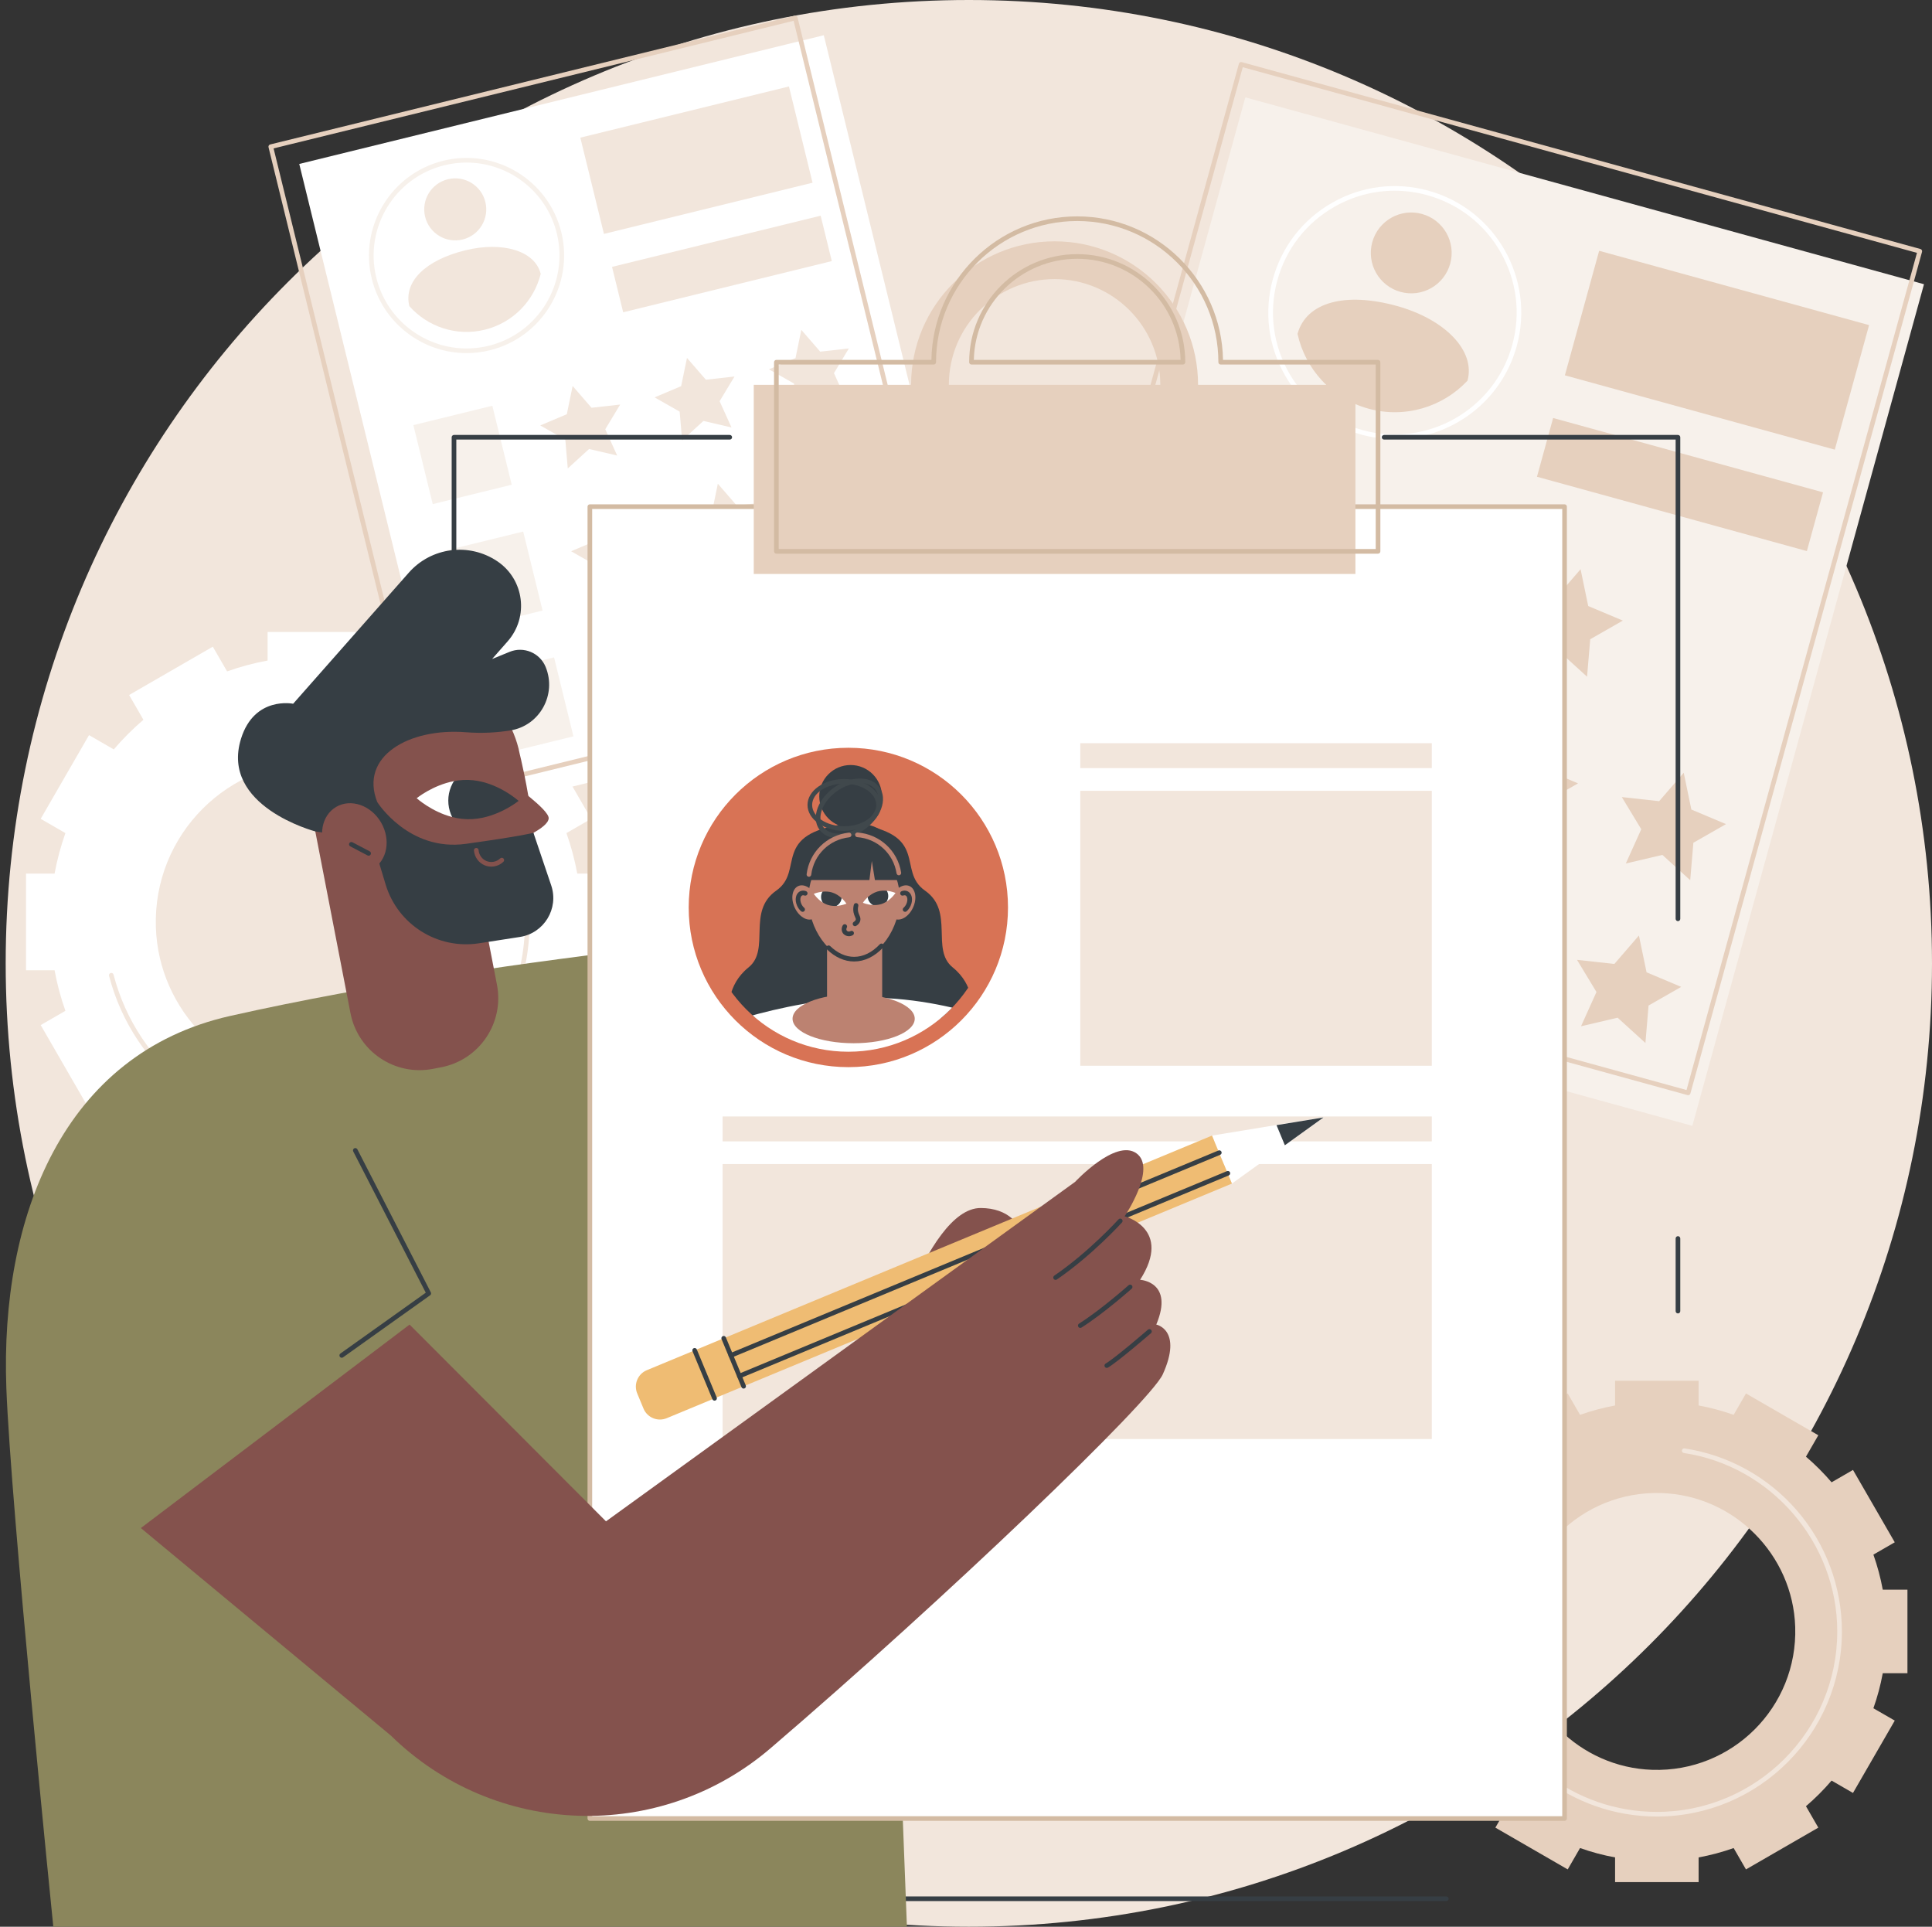 <?xml version="1.0" encoding="UTF-8"?><svg xmlns="http://www.w3.org/2000/svg" xmlns:xlink="http://www.w3.org/1999/xlink" height="1830.0" preserveAspectRatio="xMidYMid meet" version="1.0" viewBox="329.6 335.0 1835.4 1830.0" width="1835.4" zoomAndPan="magnify"><rect x="329.6" y="335.0" width="1835.4" height="1830.0" fill="#333333" stroke="none"/><defs><clipPath id="a"><path d="M 755 1075 L 823 1075 L 823 1114 L 755 1114 Z M 755 1075"/></clipPath><clipPath id="b"><path d="M 725.441 1093.148 C 725.441 1093.148 747.605 1075.051 774.34 1075.75 C 801.074 1076.449 822.262 1095.68 822.262 1095.68 C 822.262 1095.68 800.102 1113.77 773.363 1113.078 C 746.629 1112.379 725.441 1093.148 725.441 1093.148 Z M 725.441 1093.148"/></clipPath><clipPath id="c"><path d="M 1022 1116 L 1254 1116 L 1254 1326 L 1022 1326 Z M 1022 1116"/></clipPath><clipPath id="d"><path d="M 1272.559 1196.91 C 1272.559 1272.578 1211.211 1333.93 1135.531 1333.93 C 1059.859 1333.93 998.512 1272.578 998.512 1196.91 C 998.512 1121.23 1059.859 1059.879 1135.531 1059.879 C 1211.211 1059.879 1272.559 1121.23 1272.559 1196.91 Z M 1272.559 1196.91"/></clipPath><clipPath id="e"><path d="M 998 1282 L 1273 1282 L 1273 1334 L 998 1334 Z M 998 1282"/></clipPath><clipPath id="f"><path d="M 1272.559 1196.91 C 1272.559 1272.578 1211.211 1333.93 1135.531 1333.93 C 1059.859 1333.93 998.512 1272.578 998.512 1196.91 C 998.512 1121.23 1059.859 1059.879 1135.531 1059.879 C 1211.211 1059.879 1272.559 1121.23 1272.559 1196.91 Z M 1272.559 1196.91"/></clipPath><clipPath id="g"><path d="M 1088 1116 L 1194 1116 L 1194 1222 L 1088 1222 Z M 1088 1116"/></clipPath><clipPath id="h"><path d="M 1272.559 1196.91 C 1272.559 1272.578 1211.211 1333.93 1135.531 1333.93 C 1059.859 1333.93 998.512 1272.578 998.512 1196.91 C 998.512 1121.23 1059.859 1059.879 1135.531 1059.879 C 1211.211 1059.879 1272.559 1121.23 1272.559 1196.91 Z M 1272.559 1196.91"/></clipPath><clipPath id="i"><path d="M 1115 1212 L 1168 1212 L 1168 1303 L 1115 1303 Z M 1115 1212"/></clipPath><clipPath id="j"><path d="M 1272.559 1196.91 C 1272.559 1272.578 1211.211 1333.93 1135.531 1333.93 C 1059.859 1333.93 998.512 1272.578 998.512 1196.91 C 998.512 1121.23 1059.859 1059.879 1135.531 1059.879 C 1211.211 1059.879 1272.559 1121.23 1272.559 1196.91 Z M 1272.559 1196.91"/></clipPath><clipPath id="k"><path d="M 1097 1137 L 1185 1137 L 1185 1246 L 1097 1246 Z M 1097 1137"/></clipPath><clipPath id="l"><path d="M 1272.559 1196.91 C 1272.559 1272.578 1211.211 1333.93 1135.531 1333.93 C 1059.859 1333.93 998.512 1272.578 998.512 1196.91 C 998.512 1121.23 1059.859 1059.879 1135.531 1059.879 C 1211.211 1059.879 1272.559 1121.23 1272.559 1196.91 Z M 1272.559 1196.91"/></clipPath><clipPath id="m"><path d="M 1114 1231 L 1170 1231 L 1170 1249 L 1114 1249 Z M 1114 1231"/></clipPath><clipPath id="n"><path d="M 1272.559 1196.91 C 1272.559 1272.578 1211.211 1333.93 1135.531 1333.93 C 1059.859 1333.93 998.512 1272.578 998.512 1196.91 C 998.512 1121.23 1059.859 1059.879 1135.531 1059.879 C 1211.211 1059.879 1272.559 1121.23 1272.559 1196.91 Z M 1272.559 1196.91"/></clipPath><clipPath id="o"><path d="M 1097 1127 L 1185 1127 L 1185 1171 L 1097 1171 Z M 1097 1127"/></clipPath><clipPath id="p"><path d="M 1272.559 1196.91 C 1272.559 1272.578 1211.211 1333.93 1135.531 1333.93 C 1059.859 1333.93 998.512 1272.578 998.512 1196.91 C 998.512 1121.23 1059.859 1059.879 1135.531 1059.879 C 1211.211 1059.879 1272.559 1121.23 1272.559 1196.91 Z M 1272.559 1196.91"/></clipPath><clipPath id="q"><path d="M 1082 1175 L 1108 1175 L 1108 1209 L 1082 1209 Z M 1082 1175"/></clipPath><clipPath id="r"><path d="M 1272.559 1196.91 C 1272.559 1272.578 1211.211 1333.93 1135.531 1333.93 C 1059.859 1333.93 998.512 1272.578 998.512 1196.91 C 998.512 1121.23 1059.859 1059.879 1135.531 1059.879 C 1211.211 1059.879 1272.559 1121.23 1272.559 1196.91 Z M 1272.559 1196.91"/></clipPath><clipPath id="s"><path d="M 1085 1180 L 1097 1180 L 1097 1202 L 1085 1202 Z M 1085 1180"/></clipPath><clipPath id="t"><path d="M 1272.559 1196.91 C 1272.559 1272.578 1211.211 1333.93 1135.531 1333.93 C 1059.859 1333.93 998.512 1272.578 998.512 1196.91 C 998.512 1121.23 1059.859 1059.879 1135.531 1059.879 C 1211.211 1059.879 1272.559 1121.23 1272.559 1196.91 Z M 1272.559 1196.91"/></clipPath><clipPath id="u"><path d="M 1173 1175 L 1200 1175 L 1200 1209 L 1173 1209 Z M 1173 1175"/></clipPath><clipPath id="v"><path d="M 1272.559 1196.91 C 1272.559 1272.578 1211.211 1333.93 1135.531 1333.93 C 1059.859 1333.93 998.512 1272.578 998.512 1196.91 C 998.512 1121.23 1059.859 1059.879 1135.531 1059.879 C 1211.211 1059.879 1272.559 1121.23 1272.559 1196.91 Z M 1272.559 1196.91"/></clipPath><clipPath id="w"><path d="M 1184 1180 L 1197 1180 L 1197 1202 L 1184 1202 Z M 1184 1180"/></clipPath><clipPath id="x"><path d="M 1272.559 1196.91 C 1272.559 1272.578 1211.211 1333.93 1135.531 1333.93 C 1059.859 1333.93 998.512 1272.578 998.512 1196.91 C 998.512 1121.23 1059.859 1059.879 1135.531 1059.879 C 1211.211 1059.879 1272.559 1121.23 1272.559 1196.91 Z M 1272.559 1196.91"/></clipPath><clipPath id="y"><path d="M 1139 1192 L 1148 1192 L 1148 1215 L 1139 1215 Z M 1139 1192"/></clipPath><clipPath id="z"><path d="M 1272.559 1196.91 C 1272.559 1272.578 1211.211 1333.93 1135.531 1333.93 C 1059.859 1333.93 998.512 1272.578 998.512 1196.91 C 998.512 1121.23 1059.859 1059.879 1135.531 1059.879 C 1211.211 1059.879 1272.559 1121.23 1272.559 1196.91 Z M 1272.559 1196.91"/></clipPath><clipPath id="A"><path d="M 1129 1212 L 1141 1212 L 1141 1225 L 1129 1225 Z M 1129 1212"/></clipPath><clipPath id="B"><path d="M 1272.559 1196.91 C 1272.559 1272.578 1211.211 1333.93 1135.531 1333.93 C 1059.859 1333.93 998.512 1272.578 998.512 1196.91 C 998.512 1121.23 1059.859 1059.879 1135.531 1059.879 C 1211.211 1059.879 1272.559 1121.23 1272.559 1196.91 Z M 1272.559 1196.91"/></clipPath><clipPath id="C"><path d="M 1107 1061 L 1168 1061 L 1168 1122 L 1107 1122 Z M 1107 1061"/></clipPath><clipPath id="D"><path d="M 1272.559 1196.91 C 1272.559 1272.578 1211.211 1333.93 1135.531 1333.93 C 1059.859 1333.93 998.512 1272.578 998.512 1196.91 C 998.512 1121.23 1059.859 1059.879 1135.531 1059.879 C 1211.211 1059.879 1272.559 1121.23 1272.559 1196.91 Z M 1272.559 1196.91"/></clipPath><clipPath id="E"><path d="M 1096 1074 L 1167 1074 L 1167 1125 L 1096 1125 Z M 1096 1074"/></clipPath><clipPath id="F"><path d="M 1272.559 1196.91 C 1272.559 1272.578 1211.211 1333.93 1135.531 1333.93 C 1059.859 1333.93 998.512 1272.578 998.512 1196.91 C 998.512 1121.23 1059.859 1059.879 1135.531 1059.879 C 1211.211 1059.879 1272.559 1121.23 1272.559 1196.91 Z M 1272.559 1196.91"/></clipPath><clipPath id="G"><path d="M 1104 1074 L 1169 1074 L 1169 1132 L 1104 1132 Z M 1104 1074"/></clipPath><clipPath id="H"><path d="M 1272.559 1196.91 C 1272.559 1272.578 1211.211 1333.93 1135.531 1333.93 C 1059.859 1333.93 998.512 1272.578 998.512 1196.91 C 998.512 1121.23 1059.859 1059.879 1135.531 1059.879 C 1211.211 1059.879 1272.559 1121.23 1272.559 1196.91 Z M 1272.559 1196.91"/></clipPath><clipPath id="I"><path d="M 1095 1125 L 1139 1125 L 1139 1168 L 1095 1168 Z M 1095 1125"/></clipPath><clipPath id="J"><path d="M 1272.559 1196.91 C 1272.559 1272.578 1211.211 1333.93 1135.531 1333.93 C 1059.859 1333.93 998.512 1272.578 998.512 1196.91 C 998.512 1121.23 1059.859 1059.879 1135.531 1059.879 C 1211.211 1059.879 1272.559 1121.23 1272.559 1196.91 Z M 1272.559 1196.91"/></clipPath><clipPath id="K"><path d="M 1141 1125 L 1186 1125 L 1186 1167 L 1141 1167 Z M 1141 1125"/></clipPath><clipPath id="L"><path d="M 1272.559 1196.91 C 1272.559 1272.578 1211.211 1333.93 1135.531 1333.93 C 1059.859 1333.93 998.512 1272.578 998.512 1196.91 C 998.512 1121.23 1059.859 1059.879 1135.531 1059.879 C 1211.211 1059.879 1272.559 1121.23 1272.559 1196.91 Z M 1272.559 1196.91"/></clipPath><clipPath id="M"><path d="M 1082 1279 L 1199 1279 L 1199 1326 L 1082 1326 Z M 1082 1279"/></clipPath><clipPath id="N"><path d="M 1272.559 1196.91 C 1272.559 1272.578 1211.211 1333.93 1135.531 1333.93 C 1059.859 1333.93 998.512 1272.578 998.512 1196.91 C 998.512 1121.23 1059.859 1059.879 1135.531 1059.879 C 1211.211 1059.879 1272.559 1121.23 1272.559 1196.91 Z M 1272.559 1196.91"/></clipPath><clipPath id="O"><path d="M 1149 1181 L 1181 1181 L 1181 1195 L 1149 1195 Z M 1149 1181"/></clipPath><clipPath id="P"><path d="M 1272.559 1196.91 C 1272.559 1272.578 1211.211 1333.93 1135.531 1333.93 C 1059.859 1333.93 998.512 1272.578 998.512 1196.91 C 998.512 1121.23 1059.859 1059.879 1135.531 1059.879 C 1211.211 1059.879 1272.559 1121.23 1272.559 1196.91 Z M 1272.559 1196.91"/></clipPath><clipPath id="Q"><path d="M 1153 1180 L 1174 1180 L 1174 1195 L 1153 1195 Z M 1153 1180"/></clipPath><clipPath id="R"><path d="M 1272.559 1196.91 C 1272.559 1272.578 1211.211 1333.93 1135.531 1333.93 C 1059.859 1333.93 998.512 1272.578 998.512 1196.91 C 998.512 1121.23 1059.859 1059.879 1135.531 1059.879 C 1211.211 1059.879 1272.559 1121.23 1272.559 1196.91 Z M 1272.559 1196.91"/></clipPath><clipPath id="S"><path d="M 1102 1181 L 1134 1181 L 1134 1196 L 1102 1196 Z M 1102 1181"/></clipPath><clipPath id="T"><path d="M 1272.559 1196.91 C 1272.559 1272.578 1211.211 1333.93 1135.531 1333.93 C 1059.859 1333.93 998.512 1272.578 998.512 1196.91 C 998.512 1121.23 1059.859 1059.879 1135.531 1059.879 C 1211.211 1059.879 1272.559 1121.23 1272.559 1196.91 Z M 1272.559 1196.91"/></clipPath><clipPath id="U"><path d="M 1109 1181 L 1130 1181 L 1130 1196 L 1109 1196 Z M 1109 1181"/></clipPath><clipPath id="V"><path d="M 1272.559 1196.91 C 1272.559 1272.578 1211.211 1333.93 1135.531 1333.93 C 1059.859 1333.93 998.512 1272.578 998.512 1196.91 C 998.512 1121.23 1059.859 1059.879 1135.531 1059.879 C 1211.211 1059.879 1272.559 1121.23 1272.559 1196.91 Z M 1272.559 1196.91"/></clipPath></defs><g><g><path d="M 2165 1250 C 2165 1755.34 1755.336 2165 1250 2165 C 744.66 2165 335 1755.34 335 1250 C 335 744.664 744.66 335 1250 335 C 1755.336 335 2165 744.664 2165 1250" fill="#f2e6dc"/></g><g><path d="M 634.707 1058.621 C 714.359 1061.16 779.238 1126.039 781.777 1205.691 C 784.586 1293.648 712.703 1365.531 624.746 1362.719 C 545.094 1360.18 480.219 1295.301 477.676 1215.648 C 474.867 1127.691 546.75 1055.809 634.707 1058.621 Z M 354.316 1256.57 L 381.441 1256.57 C 383.871 1269.789 387.336 1282.648 391.738 1295.07 L 368.266 1308.621 L 414.164 1388.129 L 437.695 1374.539 C 446.328 1384.648 455.746 1394.07 465.855 1402.699 L 452.27 1426.23 L 531.773 1472.129 L 545.328 1448.66 C 557.742 1453.059 570.602 1456.52 583.824 1458.949 L 583.824 1486.078 L 675.629 1486.078 L 675.629 1458.949 C 688.852 1456.52 701.711 1453.059 714.125 1448.66 L 727.68 1472.129 L 807.184 1426.23 L 793.602 1402.699 C 803.707 1394.07 813.125 1384.648 821.758 1374.539 L 845.289 1388.129 L 891.188 1308.621 L 867.715 1295.07 C 872.117 1282.648 875.582 1269.789 878.012 1256.57 L 905.137 1256.57 L 905.137 1164.77 L 878.012 1164.77 C 875.582 1151.551 872.117 1138.691 867.715 1126.27 L 891.188 1112.719 L 845.289 1033.211 L 821.758 1046.801 C 813.125 1036.691 803.707 1027.27 793.602 1018.641 L 807.184 995.109 L 727.68 949.211 L 714.125 972.68 C 701.711 968.281 688.852 964.809 675.629 962.391 L 675.629 935.262 L 583.824 935.262 L 583.824 962.391 C 570.602 964.809 557.742 968.281 545.328 972.68 L 531.773 949.211 L 452.27 995.109 L 465.855 1018.641 C 455.746 1027.27 446.328 1036.691 437.695 1046.801 L 414.164 1033.211 L 368.266 1112.719 L 391.738 1126.27 C 387.336 1138.691 383.871 1151.551 381.441 1164.77 L 354.316 1164.77 L 354.316 1256.57" fill="#fff"/></g><g><path d="M 629.727 1413.699 C 537.23 1413.699 456.414 1351.25 433.203 1261.828 C 432.898 1260.648 433.605 1259.449 434.781 1259.141 C 435.965 1258.828 437.164 1259.539 437.473 1260.719 C 460.18 1348.191 539.234 1409.289 629.727 1409.289 C 739.242 1409.289 828.34 1320.191 828.34 1210.672 C 828.34 1113.16 755.742 1028.73 659.473 1014.27 C 658.27 1014.09 657.438 1012.961 657.621 1011.762 C 657.801 1010.551 658.93 1009.738 660.129 1009.91 C 707.703 1017.051 751.367 1041.102 783.078 1077.621 C 815.109 1114.5 832.75 1161.762 832.75 1210.672 C 832.75 1322.621 741.676 1413.699 629.727 1413.699" fill="#f2e6dc"/></g><g><path d="M 1937.32 1404.336 L 1292.594 1226.848 L 1512.66 427.465 L 2157.387 604.953 L 1937.32 1404.336" fill="#f7f1eb"/></g><g><path d="M 1291.332 1193.98 L 1931.789 1370.297 L 2150.707 575.168 L 1510.227 398.836 Z M 1933.336 1375.211 C 1933.152 1375.211 1932.953 1375.188 1932.754 1375.129 L 1288.031 1197.637 C 1287.473 1197.488 1286.992 1197.117 1286.699 1196.609 C 1286.41 1196.098 1286.34 1195.5 1286.492 1194.93 L 1506.562 395.543 C 1506.895 394.367 1508.098 393.68 1509.273 394.008 L 2153.984 571.504 C 2154.566 571.648 2155.043 572.02 2155.32 572.535 C 2155.613 573.035 2155.691 573.645 2155.531 574.199 L 1935.469 1373.602 C 1935.188 1374.57 1934.316 1375.211 1933.336 1375.211" fill="#e6d0be"/></g><g><path d="M 1768.363 663.223 L 1768.387 663.223 Z M 1654.477 516.137 C 1634.699 516.137 1615.152 521.262 1597.488 531.297 C 1570.609 546.574 1551.285 571.402 1543.082 601.203 C 1526.152 662.723 1562.422 726.566 1623.953 743.496 C 1685.473 760.438 1749.305 724.156 1766.234 662.637 C 1774.449 632.836 1770.551 601.617 1755.281 574.738 C 1740.004 547.871 1715.176 528.547 1685.375 520.344 C 1675.168 517.531 1664.793 516.137 1654.477 516.137 Z M 1654.621 752.074 C 1644.098 752.074 1633.402 750.672 1622.781 747.75 C 1591.844 739.23 1566.062 719.172 1550.207 691.277 C 1534.355 663.371 1530.32 630.965 1538.828 600.027 C 1547.348 569.09 1567.406 543.324 1595.312 527.469 C 1623.207 511.617 1655.613 507.57 1686.551 516.09 C 1750.418 533.668 1788.078 599.941 1770.488 663.809 C 1755.832 717.043 1707.344 752.074 1654.621 752.074" fill="#fff"/></g><g><path d="M 1656.422 625.551 C 1607.465 612.07 1570.516 622.062 1562.246 652.109 C 1569.543 685.316 1594.504 713.473 1629.562 723.121 C 1664.609 732.77 1700.469 721.359 1723.715 696.562 C 1731.559 668.094 1702.219 638.152 1656.422 625.551" fill="#e6d0be"/></g><g><path d="M 1707.293 585.418 C 1701.668 605.863 1680.52 617.875 1660.086 612.238 C 1639.637 606.613 1627.629 585.477 1633.254 565.031 C 1638.891 544.582 1660.023 532.574 1680.461 538.199 C 1700.918 543.836 1712.93 564.969 1707.293 585.418" fill="#e6d0be"/></g><g><path d="M 2072.652 762.078 L 1816.23 691.48 L 1848.801 573.199 L 2105.227 643.785 L 2072.652 762.078" fill="#e6d0be"/></g><g><path d="M 2046.129 858.418 L 1789.719 787.82 L 1805.07 732.023 L 2061.492 802.621 L 2046.129 858.418" fill="#e6d0be"/></g><g><path d="M 1565.148 906.941 L 1468.066 880.207 L 1494.797 783.137 L 1591.867 809.859 L 1565.148 906.941" fill="#fff"/></g><g><path d="M 1522.59 1061.531 L 1425.512 1034.809 L 1452.238 937.73 L 1549.309 964.461 L 1522.59 1061.531" fill="#fff"/></g><g><path d="M 1480.02 1216.141 L 1382.949 1189.41 L 1409.672 1092.34 L 1506.75 1119.059 L 1480.02 1216.141" fill="#fff"/></g><g><path d="M 1650.281 890.598 L 1631.785 860.062 L 1667.281 863.969 L 1690.609 836.945 L 1697.871 871.902 L 1730.766 885.746 L 1699.762 903.449 L 1696.766 939.02 L 1670.359 915 L 1635.594 923.145 L 1650.281 890.598" fill="#e6d0be"/></g><g><path d="M 1790.816 929.309 L 1772.32 898.758 L 1807.82 902.664 L 1831.148 875.648 L 1838.402 910.609 L 1871.305 924.441 L 1840.309 942.145 L 1837.301 977.723 L 1810.895 953.703 L 1776.133 961.844 L 1790.816 929.309" fill="#e6d0be"/></g><g><path d="M 1607.711 1045.199 L 1589.223 1014.668 L 1624.719 1018.562 L 1648.043 991.551 L 1655.293 1026.504 L 1688.207 1040.344 L 1657.207 1058.043 L 1654.203 1093.621 L 1627.793 1069.602 L 1593.035 1077.754 L 1607.711 1045.199" fill="#e6d0be"/></g><g><path d="M 1748.258 1083.898 L 1729.77 1053.359 L 1765.258 1057.277 L 1788.582 1030.25 L 1795.84 1065.207 L 1828.746 1079.055 L 1797.746 1096.758 L 1794.75 1132.324 L 1768.34 1108.301 L 1733.574 1116.457 L 1748.258 1083.898" fill="#e6d0be"/></g><g><path d="M 1888.801 1122.602 L 1870.316 1092.059 L 1905.801 1095.961 L 1929.141 1068.934 L 1936.391 1103.898 L 1969.301 1117.746 L 1938.301 1135.445 L 1935.305 1171.012 L 1908.879 1146.992 L 1874.133 1155.137 L 1888.801 1122.602" fill="#e6d0be"/></g><g><path d="M 1565.152 1199.816 L 1546.668 1169.266 L 1582.145 1173.172 L 1605.484 1146.156 L 1612.734 1181.109 L 1645.648 1194.949 L 1614.633 1212.66 L 1611.645 1248.227 L 1585.223 1224.219 L 1550.465 1232.355 L 1565.152 1199.816" fill="#e6d0be"/></g><g><path d="M 1705.688 1238.516 L 1687.211 1207.973 L 1722.684 1211.875 L 1746.023 1184.852 L 1753.277 1219.809 L 1786.188 1233.648 L 1755.176 1251.355 L 1752.184 1286.926 L 1725.762 1262.918 L 1691.004 1271.051 L 1705.688 1238.516" fill="#e6d0be"/></g><g><path d="M 1846.242 1277.203 L 1827.758 1246.66 L 1863.242 1250.562 L 1886.574 1223.539 L 1893.832 1258.504 L 1926.742 1272.336 L 1895.738 1290.043 L 1892.746 1325.617 L 1866.328 1301.602 L 1831.562 1309.746 L 1846.242 1277.203" fill="#e6d0be"/></g><g><path d="M 1263.773 986.309 L 765.477 1108.551 L 613.898 490.723 L 1112.203 368.465 L 1263.773 986.309" fill="#fff"/></g><g><path d="M 589.508 475.949 L 740.035 1089.496 L 1234.051 968.309 L 1083.52 354.75 Z M 738.414 1094.379 C 737.426 1094.379 736.523 1093.691 736.273 1092.688 L 584.699 474.855 C 584.41 473.668 585.133 472.48 586.316 472.191 L 1084.617 349.934 C 1085.18 349.801 1085.777 349.895 1086.277 350.199 C 1086.777 350.5 1087.141 350.988 1087.277 351.555 L 1238.859 969.387 C 1239 969.957 1238.91 970.562 1238.598 971.062 C 1238.297 971.566 1237.809 971.922 1237.238 972.066 L 738.941 1094.312 C 738.766 1094.352 738.59 1094.379 738.414 1094.379" fill="#e6d0be"/></g><g><path d="M 772.82 489.391 C 765.879 489.391 758.828 490.223 751.789 491.949 C 704.512 503.547 675.488 551.441 687.086 598.727 C 698.684 645.996 746.586 675.023 793.859 663.422 C 841.137 651.82 870.164 603.93 858.562 556.645 C 848.691 516.414 812.52 489.391 772.82 489.391 Z M 772.828 670.391 C 731.141 670.391 693.168 642.023 682.801 599.77 C 670.625 550.137 701.102 499.836 750.738 487.664 C 800.375 475.492 850.668 505.957 862.848 555.602 C 875.023 605.234 844.547 655.523 794.91 667.707 C 787.523 669.52 780.117 670.391 772.828 670.391" fill="#f7f1eb"/></g><g><path d="M 771.621 572.746 C 733.781 582.035 712.777 602.547 718.473 625.766 C 735.773 645.281 763.031 654.805 790.121 648.164 C 817.215 641.516 836.969 620.457 843.27 595.148 C 837.875 573.152 807.016 564.066 771.621 572.746" fill="#f2e6dc"/></g><g><path d="M 790.691 526.844 C 794.566 542.648 784.898 558.602 769.098 562.473 C 753.297 566.348 737.344 556.688 733.469 540.883 C 729.59 525.078 739.258 509.125 755.059 505.25 C 770.859 501.375 786.812 511.039 790.691 526.844" fill="#f2e6dc"/></g><g><path d="M 1101.527 508.539 L 903.344 557.16 L 880.914 465.742 L 1079.098 417.121 L 1101.527 508.539" fill="#f2e6dc"/></g><g><path d="M 1119.805 582.984 L 921.613 631.613 L 911.035 588.477 L 1109.223 539.859 L 1119.805 582.984" fill="#f2e6dc"/></g><g><path d="M 815.73 795.395 L 740.699 813.801 L 722.293 738.773 L 797.32 720.367 L 815.73 795.395" fill="#f7f1eb"/></g><g><path d="M 845.043 914.895 L 770.016 933.297 L 751.605 858.266 L 826.637 839.859 L 845.043 914.895" fill="#f7f1eb"/></g><g><path d="M 874.355 1034.379 L 799.328 1052.789 L 780.922 977.762 L 855.949 959.359 L 874.355 1034.379" fill="#f7f1eb"/></g><g><path d="M 866.648 752.617 L 842.84 739.078 L 868.074 728.422 L 873.598 701.59 L 891.531 722.297 L 918.754 719.254 L 904.605 742.711 L 915.906 767.668 L 889.227 761.453 L 868.984 779.914 L 866.648 752.617" fill="#f2e6dc"/></g><g><path d="M 975.277 725.973 L 951.469 712.426 L 976.703 701.766 L 982.227 674.938 L 1000.164 695.641 L 1027.383 692.605 L 1013.234 716.062 L 1024.531 741.02 L 997.855 734.809 L 977.613 753.258 L 975.277 725.973" fill="#f2e6dc"/></g><g><path d="M 1083.902 699.316 L 1060.094 685.777 L 1085.332 675.121 L 1090.852 648.289 L 1108.793 668.996 L 1136.012 665.953 L 1121.863 689.41 L 1133.164 714.371 L 1106.484 708.156 L 1086.242 726.617 L 1083.902 699.316" fill="#f2e6dc"/></g><g><path d="M 895.961 872.121 L 872.152 858.574 L 897.387 847.914 L 902.91 821.082 L 920.848 841.785 L 948.07 838.75 L 933.918 862.211 L 945.219 887.16 L 918.539 880.949 L 898.301 899.406 L 895.961 872.121" fill="#f2e6dc"/></g><g><path d="M 1004.59 845.465 L 980.781 831.926 L 1006.012 821.262 L 1011.543 794.434 L 1029.473 815.141 L 1056.699 812.105 L 1042.551 835.555 L 1053.852 860.512 L 1027.172 854.297 L 1006.934 872.754 L 1004.59 845.465" fill="#f2e6dc"/></g><g><path d="M 925.273 991.609 L 901.469 978.059 L 926.699 967.41 L 932.227 940.578 L 950.16 961.281 L 977.383 958.25 L 963.234 981.699 L 974.531 1006.66 L 947.855 1000.449 L 927.613 1018.898 L 925.273 991.609" fill="#f2e6dc"/></g><g><path d="M 1033.898 964.961 L 1010.102 951.422 L 1035.328 940.762 L 1040.852 913.93 L 1058.789 934.629 L 1086.012 931.602 L 1071.859 955.051 L 1083.16 980.012 L 1056.48 973.789 L 1036.238 992.25 L 1033.898 964.961" fill="#f2e6dc"/></g><g><path d="M 1142.531 938.309 L 1118.73 924.762 L 1143.961 914.109 L 1149.48 887.281 L 1167.422 907.98 L 1194.641 904.949 L 1180.488 928.398 L 1191.789 953.352 L 1165.109 947.141 L 1144.871 965.602 L 1142.531 938.309" fill="#f2e6dc"/></g><g><path d="M 1923.652 1582.5 C 1922.445 1582.5 1921.453 1581.52 1921.453 1580.301 L 1921.453 1511.309 C 1921.453 1510.098 1922.445 1509.109 1923.652 1509.109 C 1924.867 1509.109 1925.859 1510.098 1925.859 1511.309 L 1925.859 1580.301 C 1925.859 1581.52 1924.867 1582.5 1923.652 1582.5" fill="#363e44"/></g><g><path d="M 1703.633 2140.641 L 760.898 2140.641 C 759.68 2140.641 758.691 2139.648 758.691 2138.43 L 758.691 750.312 C 758.691 749.098 759.68 748.109 760.898 748.109 L 1022.859 748.109 C 1024.078 748.109 1025.07 749.098 1025.07 750.312 C 1025.07 751.527 1024.078 752.516 1022.859 752.516 L 763.102 752.516 L 763.102 2136.23 L 1703.633 2136.23 C 1704.859 2136.23 1705.836 2137.211 1705.836 2138.43 C 1705.836 2139.648 1704.859 2140.641 1703.633 2140.641" fill="#363e44"/></g><g><path d="M 1923.652 1209.91 C 1922.445 1209.91 1921.453 1208.918 1921.453 1207.711 L 1921.453 752.512 L 1644.508 752.512 C 1643.293 752.512 1642.301 751.531 1642.301 750.312 C 1642.301 749.098 1643.293 748.105 1644.508 748.105 L 1923.652 748.105 C 1924.867 748.105 1925.859 749.098 1925.859 750.312 L 1925.859 1207.711 C 1925.859 1208.918 1924.867 1209.91 1923.652 1209.91" fill="#363e44"/></g><g><path d="M 1907.902 1753.102 C 1976.766 1755.301 2032.844 1811.383 2035.051 1880.242 C 2037.469 1956.27 1975.332 2018.41 1899.297 2015.98 C 1830.434 2013.781 1774.355 1957.703 1772.164 1888.852 C 1769.73 1812.812 1831.879 1750.672 1907.902 1753.102 Z M 1665.527 1924.223 L 1688.98 1924.223 C 1691.082 1935.652 1694.062 1946.773 1697.875 1957.504 L 1677.586 1969.223 L 1717.266 2037.941 L 1737.605 2026.203 C 1745.07 2034.941 1753.203 2043.082 1761.941 2050.543 L 1750.207 2070.883 L 1818.926 2110.562 L 1830.645 2090.273 C 1841.379 2094.082 1852.496 2097.07 1863.926 2099.172 L 1863.926 2122.621 L 1943.285 2122.621 L 1943.285 2099.172 C 1954.719 2097.07 1965.82 2094.082 1976.566 2090.273 L 1988.273 2110.562 L 2057.004 2070.883 L 2045.258 2050.543 C 2053.996 2043.082 2062.129 2034.941 2069.605 2026.203 L 2089.945 2037.941 L 2129.625 1969.223 L 2109.324 1957.504 C 2113.137 1946.773 2116.117 1935.652 2118.219 1924.223 L 2141.672 1924.223 L 2141.672 1844.863 L 2118.219 1844.863 C 2116.117 1833.434 2113.137 1822.32 2109.324 1811.582 L 2129.625 1799.871 L 2089.945 1731.141 L 2069.605 1742.883 C 2062.129 1734.152 2053.996 1726 2045.258 1718.543 L 2057.004 1698.203 L 1988.273 1658.523 L 1976.566 1678.812 C 1965.82 1675.012 1954.719 1672.012 1943.285 1669.914 L 1943.285 1646.465 L 1863.926 1646.465 L 1863.926 1669.914 C 1852.496 1672.012 1841.379 1675.012 1830.645 1678.812 L 1818.926 1658.523 L 1750.207 1698.203 L 1761.941 1718.543 C 1753.203 1726 1745.07 1734.152 1737.605 1742.883 L 1717.266 1731.141 L 1677.586 1799.871 L 1697.875 1811.582 C 1694.062 1822.32 1691.082 1833.434 1688.98 1844.863 L 1665.527 1844.863 L 1665.527 1924.223" fill="#e6d0be"/></g><g><path d="M 1903.602 2060.34 C 1823.512 2060.34 1753.527 2006.27 1733.422 1928.84 C 1733.129 1927.66 1733.832 1926.461 1735.004 1926.152 C 1736.191 1925.84 1737.391 1926.551 1737.695 1927.73 C 1757.305 2003.219 1825.516 2055.941 1903.602 2055.941 C 1998.105 2055.941 2074.992 1979.051 2074.992 1884.539 C 2074.992 1800.402 2012.344 1727.531 1929.281 1715.062 C 1928.07 1714.883 1927.242 1713.75 1927.418 1712.551 C 1927.609 1711.352 1928.734 1710.539 1929.934 1710.703 C 1971.125 1716.883 2008.938 1737.699 2036.402 1769.332 C 2064.125 1801.27 2079.406 1842.191 2079.406 1884.539 C 2079.406 1981.48 2000.543 2060.34 1903.602 2060.34" fill="#f2e6dc"/></g><g><path d="M 1154.77 1214.898 C 1154.77 1214.898 821.371 1238.48 548.23 1299.949 C 389.602 1335.66 329.641 1490.711 335.629 1653.199 C 339.73 1764.57 380.234 2165 380.234 2165 L 1191.172 2165 L 1154.77 1214.898" fill="#8b865c"/></g><g><path d="M 826.047 1204.141 C 798.312 1233.211 695.465 1188.801 695.465 1188.801 L 622.438 1090.148 C 611.691 1034.66 647.965 980.969 703.449 970.23 C 758.938 959.48 812.625 995.75 823.371 1051.238 C 823.371 1051.238 854.293 1174.539 826.047 1204.141" fill="#84524d"/></g><g><path d="M 740.902 1350.211 L 748.793 1348.68 C 785.043 1341.66 808.742 1306.578 801.723 1270.328 L 753.797 1022.852 L 614.629 1049.809 L 662.551 1297.281 C 669.57 1333.531 704.648 1357.23 740.902 1350.211" fill="#84524d"/></g><g><path d="M 816.941 1079.891 C 816.941 1079.891 850.84 1103.961 850.848 1112.039 C 850.859 1121.691 820.57 1133.449 820.57 1133.449 C 820.57 1133.449 817.703 1079.82 816.941 1079.891" fill="#84524d"/></g><g><path d="M 725.441 1093.148 C 725.441 1093.148 740.512 1080.852 760.785 1076.922 C 765.102 1076.09 763.645 1112.18 759.172 1111.02 C 739.504 1105.91 725.441 1093.148 725.441 1093.148" fill="#fff"/></g><g clip-path="url(#a)"><g clip-path="url(#b)"><path d="M 761.473 1075.871 C 772.285 1059.859 794.027 1055.648 810.035 1066.461 C 826.039 1077.281 830.25 1099.02 819.438 1115.02 C 808.625 1131.031 786.883 1135.238 770.879 1124.43 C 754.871 1113.621 750.66 1091.871 761.473 1075.871" fill="#363e44"/></g></g><g><path d="M 688.016 1096.852 C 688.016 1096.852 717.766 1144.07 772.223 1136.48 C 826.68 1128.879 836.367 1126.004 836.367 1126.004 L 853.246 1175.934 C 860.691 1197.941 846.48 1221.355 823.512 1224.918 L 784.625 1230.938 C 745.289 1237.023 707.473 1213.215 695.957 1175.117 L 683.262 1133.098 L 629.121 1124.676 C 629.121 1124.676 538.504 1100.898 558.594 1036.551 C 571.312 995.82 608.105 1003.414 608.105 1003.414 L 717.984 878.898 C 739.355 854.676 775.383 850.082 802.148 868.16 C 827.625 885.367 832.199 921.039 811.891 944.117 L 797.098 960.93 L 813.707 954.129 C 827.129 948.633 842.465 955.059 847.961 968.469 C 858.695 994.688 842.367 1024.316 814.391 1028.777 C 801.902 1030.762 787.676 1031.715 772.305 1030.488 C 718.488 1026.199 670.715 1053.102 688.016 1096.852" fill="#363e44"/></g><g><path d="M 691.566 1116.129 C 701.113 1132.441 697.52 1152.309 683.531 1160.488 C 669.547 1168.68 650.465 1162.09 640.918 1145.77 C 631.367 1129.449 634.965 1109.59 648.949 1101.398 C 662.938 1093.219 682.016 1099.809 691.566 1116.129" fill="#84524d"/></g><g><path d="M 796.328 1158.121 C 794.246 1158.121 792.152 1157.73 790.16 1156.922 C 784.367 1154.578 780.324 1149.02 779.863 1142.75 C 779.777 1141.531 780.688 1140.469 781.902 1140.391 C 783.113 1140.262 784.172 1141.211 784.262 1142.422 C 784.602 1147.031 787.566 1151.121 791.816 1152.84 C 796.23 1154.621 801.32 1153.629 804.785 1150.32 C 805.664 1149.48 807.059 1149.512 807.902 1150.391 C 808.742 1151.27 808.715 1152.672 807.832 1153.512 C 804.676 1156.52 800.527 1158.121 796.328 1158.121" fill="#84524d"/></g><g><path d="M 679.785 1147.75 C 679.438 1147.75 679.09 1147.66 678.762 1147.488 L 662.379 1138.891 C 661.301 1138.328 660.883 1136.988 661.449 1135.91 C 662.016 1134.84 663.352 1134.43 664.426 1134.988 L 680.812 1143.59 C 681.891 1144.148 682.305 1145.488 681.738 1146.57 C 681.344 1147.32 680.578 1147.75 679.785 1147.75" fill="#363e44"/></g><g><path d="M 889.957 2062.25 L 1815.934 2062.25 L 1815.934 816.219 L 889.957 816.219 L 889.957 2062.25" fill="#fff"/></g><g><path d="M 892.16 2060.051 L 1813.738 2060.051 L 1813.738 818.414 L 892.16 818.414 Z M 1815.938 2064.457 L 889.957 2064.457 C 888.738 2064.457 887.754 2063.469 887.754 2062.25 L 887.754 816.219 C 887.754 814.992 888.738 814.008 889.957 814.008 L 1815.938 814.008 C 1817.152 814.008 1818.133 814.992 1818.133 816.219 L 1818.133 2062.25 C 1818.133 2063.469 1817.152 2064.457 1815.938 2064.457" fill="#d3bba3"/></g><g><path d="M 1689.805 1064.547 L 1355.867 1064.547 L 1355.867 1040.891 L 1689.805 1040.891 L 1689.805 1064.547" fill="#f2e6dc"/></g><g><path d="M 1689.805 1347.262 L 1355.867 1347.262 L 1355.867 1086.09 L 1689.805 1086.09 L 1689.805 1347.262" fill="#f2e6dc"/></g><g><path d="M 1689.805 1419.074 L 1016.078 1419.074 L 1016.078 1395.426 L 1689.805 1395.426 L 1689.805 1419.074" fill="#f2e6dc"/></g><g><path d="M 1689.805 1701.793 L 1016.078 1701.793 L 1016.078 1440.617 L 1689.805 1440.617 L 1689.805 1701.793" fill="#f2e6dc"/></g><g><path d="M 1231.008 700.523 C 1231.008 645.051 1275.98 600.09 1331.453 600.09 C 1386.926 600.09 1431.902 645.051 1431.902 700.523 Z M 1467.766 700.523 C 1467.766 625.242 1406.734 564.211 1331.453 564.211 C 1256.172 564.211 1195.141 625.242 1195.141 700.523 L 1045.668 700.523 L 1045.668 880.16 L 1617.25 880.16 L 1617.25 700.523 L 1467.766 700.523" fill="#e6d0be"/></g><g><path d="M 1254.734 676.824 L 1451.164 676.824 C 1449.984 623.676 1406.371 580.797 1352.949 580.797 C 1299.512 580.797 1255.91 623.676 1254.734 676.824 Z M 1453.398 681.234 L 1252.508 681.234 C 1251.285 681.234 1250.297 680.25 1250.297 679.035 C 1250.297 622.438 1296.34 576.383 1352.949 576.383 C 1409.547 576.383 1455.598 622.438 1455.598 679.035 C 1455.598 680.25 1454.602 681.234 1453.398 681.234 Z M 1491.461 679.035 L 1491.484 679.035 Z M 1069.363 856.469 L 1636.535 856.469 L 1636.535 681.234 L 1489.258 681.234 C 1488.047 681.234 1487.059 680.25 1487.059 679.035 C 1487.059 605.078 1426.891 544.922 1352.949 544.922 C 1278.992 544.922 1218.836 605.078 1218.836 679.035 C 1218.836 680.25 1217.84 681.234 1216.637 681.234 L 1069.363 681.234 Z M 1638.734 860.883 L 1067.152 860.883 C 1065.934 860.883 1064.953 859.895 1064.953 858.672 L 1064.953 679.035 C 1064.953 677.809 1065.934 676.824 1067.152 676.824 L 1214.438 676.824 C 1215.629 601.461 1277.309 540.512 1352.949 540.512 C 1428.598 540.512 1490.27 601.461 1491.461 676.824 L 1638.734 676.824 C 1639.961 676.824 1640.945 677.809 1640.945 679.035 L 1640.945 858.672 C 1640.945 859.895 1639.961 860.883 1638.734 860.883" fill="#d3bba3"/></g><g><path d="M 1287.199 1196.91 C 1287.199 1280.672 1219.301 1348.57 1135.531 1348.57 C 1051.77 1348.57 983.867 1280.672 983.867 1196.91 C 983.867 1113.141 1051.77 1045.238 1135.531 1045.238 C 1219.301 1045.238 1287.199 1113.141 1287.199 1196.91" fill="#d87355"/></g><g><path d="M 1272.559 1196.91 C 1272.559 1272.578 1211.211 1333.93 1135.531 1333.93 C 1059.859 1333.93 998.512 1272.578 998.512 1196.91 C 998.512 1121.23 1059.859 1059.879 1135.531 1059.879 C 1211.211 1059.879 1272.559 1121.23 1272.559 1196.91" fill="#d87355"/></g><g clip-path="url(#c)"><g clip-path="url(#d)"><path d="M 1234.672 1253.84 C 1213.531 1236.828 1236.59 1200.672 1208.371 1180.922 C 1180.93 1161.719 1214.199 1126.828 1140.898 1117.34 L 1140.922 1116.602 C 1139.82 1116.711 1138.75 1116.828 1137.691 1116.949 C 1136.629 1116.828 1135.559 1116.711 1134.461 1116.602 L 1134.48 1117.34 C 1061.18 1126.828 1094.449 1161.719 1067.012 1180.922 C 1038.789 1200.672 1061.852 1236.828 1040.711 1253.84 C 1019.57 1270.852 1022.359 1294.121 1022.359 1294.121 L 1136.559 1325.109 L 1137.691 1271.121 L 1138.82 1325.109 L 1253.02 1294.121 C 1253.02 1294.121 1255.801 1270.852 1234.672 1253.84" fill="#363e44"/></g></g><g clip-path="url(#e)"><g clip-path="url(#f)"><path d="M 1311.34 1318.57 C 1311.34 1318.57 1231.281 1277.82 1138.559 1283.129 C 1055.672 1287.871 975.012 1323 975.012 1323 L 1014.512 1423.422 L 1272.941 1429.691 L 1311.34 1318.57" fill="#fff"/></g></g><g clip-path="url(#g)"><g clip-path="url(#h)"><path d="M 1193.559 1169.238 C 1193.559 1198.32 1169.988 1221.891 1140.922 1221.891 C 1111.84 1221.891 1088.27 1198.32 1088.27 1169.238 C 1088.27 1140.172 1111.84 1116.602 1140.922 1116.602 C 1169.988 1116.602 1193.559 1140.172 1193.559 1169.238" fill="#363e44"/></g></g><g clip-path="url(#i)"><g clip-path="url(#j)"><path d="M 1167.68 1302.73 L 1115.289 1302.73 L 1115.289 1212.539 L 1167.68 1212.539 L 1167.68 1302.73" fill="#bc8271"/></g></g><g clip-path="url(#k)"><g clip-path="url(#l)"><path d="M 1184.379 1188.379 C 1184.379 1216.422 1164.961 1246 1141 1246 C 1117.039 1246 1097.621 1216.422 1097.621 1188.379 C 1097.621 1160.34 1117.039 1137.602 1141 1137.602 C 1164.961 1137.602 1184.379 1160.34 1184.379 1188.379" fill="#bc8271"/></g></g><g clip-path="url(#m)"><g clip-path="url(#n)"><path d="M 1141 1248.211 C 1131.898 1248.211 1122.988 1244.25 1115.219 1236.75 C 1114.34 1235.91 1114.309 1234.512 1115.16 1233.629 C 1116.012 1232.762 1117.398 1232.73 1118.281 1233.578 C 1125.211 1240.27 1133.07 1243.801 1141 1243.801 C 1149.641 1243.801 1158.078 1239.672 1165.41 1231.871 C 1166.25 1230.98 1167.641 1230.941 1168.531 1231.77 C 1169.422 1232.602 1169.461 1234 1168.629 1234.891 C 1160.441 1243.602 1150.891 1248.211 1141 1248.211" fill="#363e44"/></g></g><g clip-path="url(#o)"><g clip-path="url(#p)"><path d="M 1157.828 1152.738 L 1160.77 1170.859 L 1184.051 1170.859 C 1183.988 1147.078 1164.699 1127.809 1140.898 1127.809 C 1117.102 1127.809 1097.801 1147.078 1097.75 1170.859 L 1155.539 1170.859 L 1157.828 1152.738" fill="#363e44"/></g></g><g clip-path="url(#q)"><g clip-path="url(#r)"><path d="M 1105.441 1187.379 C 1109.359 1195.969 1107.852 1205.07 1102.07 1207.711 C 1096.289 1210.34 1088.43 1205.52 1084.512 1196.93 C 1080.602 1188.352 1082.109 1179.25 1087.879 1176.609 C 1093.672 1173.969 1101.531 1178.801 1105.441 1187.379" fill="#bc8271"/></g></g><g clip-path="url(#s)"><g clip-path="url(#t)"><path d="M 1092.109 1201.059 C 1091.609 1201.059 1091.102 1200.879 1090.68 1200.531 C 1089.141 1199.211 1087.828 1197.449 1086.91 1195.43 C 1084.238 1189.578 1085.52 1183.461 1089.828 1181.488 C 1091.512 1180.73 1093.422 1180.699 1095.352 1181.422 C 1096.488 1181.852 1097.059 1183.121 1096.641 1184.262 C 1096.211 1185.398 1094.941 1185.98 1093.801 1185.551 C 1093.23 1185.34 1092.41 1185.16 1091.66 1185.5 C 1089.922 1186.301 1089.199 1189.809 1090.922 1193.602 C 1091.578 1195.031 1092.48 1196.27 1093.539 1197.172 C 1094.469 1197.961 1094.578 1199.352 1093.789 1200.281 C 1093.359 1200.789 1092.738 1201.059 1092.109 1201.059" fill="#363e44"/></g></g><g clip-path="url(#u)"><g clip-path="url(#v)"><path d="M 1176.09 1187.379 C 1172.18 1195.969 1173.691 1205.07 1179.461 1207.711 C 1185.25 1210.34 1193.109 1205.52 1197.02 1196.93 C 1200.941 1188.352 1199.43 1179.25 1193.648 1176.609 C 1187.871 1173.969 1180.012 1178.801 1176.09 1187.379" fill="#bc8271"/></g></g><g clip-path="url(#w)"><g clip-path="url(#x)"><path d="M 1189.43 1201.059 C 1188.801 1201.059 1188.18 1200.789 1187.75 1200.281 C 1186.961 1199.352 1187.07 1197.961 1188 1197.172 C 1189.051 1196.27 1189.961 1195.031 1190.621 1193.602 C 1192.34 1189.809 1191.609 1186.301 1189.879 1185.5 C 1189.129 1185.172 1188.309 1185.34 1187.738 1185.551 C 1186.602 1185.98 1185.328 1185.398 1184.898 1184.262 C 1184.469 1183.121 1185.051 1181.852 1186.191 1181.422 C 1188.121 1180.699 1190.031 1180.73 1191.711 1181.488 C 1196.02 1183.461 1197.301 1189.578 1194.629 1195.43 C 1193.711 1197.449 1192.398 1199.211 1190.859 1200.531 C 1190.441 1200.879 1189.93 1201.059 1189.43 1201.059" fill="#363e44"/></g></g><g clip-path="url(#y)"><g clip-path="url(#z)"><path d="M 1141.871 1214.699 C 1141.141 1214.699 1140.43 1214.34 1140.012 1213.672 C 1139.352 1212.648 1139.66 1211.281 1140.68 1210.629 C 1141.762 1209.949 1142.391 1209.219 1142.57 1208.469 C 1142.73 1207.801 1142.48 1207.191 1141.898 1205.879 C 1141.422 1204.789 1140.82 1203.422 1140.469 1201.629 C 1140.02 1199.328 1140.102 1196.91 1140.711 1194.441 C 1141 1193.25 1142.191 1192.52 1143.379 1192.82 C 1144.559 1193.109 1145.289 1194.309 1144.988 1195.488 C 1144.539 1197.34 1144.469 1199.121 1144.801 1200.781 C 1145.051 1202.102 1145.5 1203.121 1145.941 1204.102 C 1146.641 1205.699 1147.371 1207.352 1146.859 1209.488 C 1146.41 1211.391 1145.129 1213.031 1143.051 1214.352 C 1142.68 1214.578 1142.27 1214.699 1141.871 1214.699" fill="#363e44"/></g></g><g clip-path="url(#A)"><g clip-path="url(#B)"><path d="M 1136.02 1224.211 C 1133.801 1224.211 1131.66 1223.211 1130.379 1221.371 C 1128.891 1219.238 1128.828 1216.309 1130.23 1213.898 C 1130.84 1212.852 1132.191 1212.488 1133.238 1213.102 C 1134.289 1213.711 1134.648 1215.059 1134.039 1216.121 C 1133.512 1217.031 1133.488 1218.129 1134 1218.852 C 1134.609 1219.73 1136.141 1220.191 1137.551 1219.391 C 1138.621 1218.789 1139.961 1219.172 1140.559 1220.23 C 1141.16 1221.289 1140.781 1222.629 1139.719 1223.23 C 1138.551 1223.891 1137.281 1224.211 1136.02 1224.211" fill="#363e44"/></g></g><g clip-path="url(#C)"><g clip-path="url(#D)"><path d="M 1167.441 1091.379 C 1167.441 1107.82 1154.121 1121.148 1137.672 1121.148 C 1121.23 1121.148 1107.898 1107.82 1107.898 1091.379 C 1107.898 1074.941 1121.23 1061.609 1137.672 1061.609 C 1154.121 1061.609 1167.441 1074.941 1167.441 1091.379" fill="#363e44"/></g></g><g clip-path="url(#E)"><g clip-path="url(#F)"><path d="M 1131.609 1079.34 C 1114.809 1079.34 1101.141 1088.398 1101.141 1099.551 C 1101.141 1110.699 1114.809 1119.77 1131.609 1119.77 C 1148.41 1119.77 1162.078 1110.699 1162.078 1099.551 C 1162.078 1088.398 1148.41 1079.34 1131.609 1079.34 Z M 1131.609 1124.172 C 1112.379 1124.172 1096.73 1113.129 1096.73 1099.551 C 1096.73 1085.969 1112.379 1074.93 1131.609 1074.93 C 1150.84 1074.93 1166.488 1085.969 1166.488 1099.551 C 1166.488 1113.129 1150.84 1124.172 1131.609 1124.172" fill="#40484c"/></g></g><g clip-path="url(#G)"><g clip-path="url(#H)"><path d="M 1146.672 1078.801 C 1139.898 1078.801 1132.09 1081.289 1124.98 1086.238 C 1118.18 1090.98 1113.059 1097.219 1110.578 1103.801 C 1108.199 1110.109 1108.531 1115.941 1111.531 1120.238 C 1114.488 1124.5 1119.781 1126.84 1126.422 1126.84 C 1126.488 1126.84 1126.551 1126.84 1126.621 1126.84 C 1133.66 1126.789 1141.281 1124.16 1148.078 1119.43 C 1154.879 1114.691 1160 1108.449 1162.488 1101.859 C 1164.871 1095.559 1164.531 1089.719 1161.539 1085.422 C 1158.449 1081 1153.02 1078.801 1146.672 1078.801 Z M 1126.422 1131.25 C 1118.289 1131.25 1111.719 1128.238 1107.91 1122.762 C 1104.059 1117.23 1103.539 1109.949 1106.449 1102.25 C 1109.25 1094.828 1114.941 1087.859 1122.461 1082.629 C 1138.25 1071.641 1157.398 1071.762 1165.16 1082.91 C 1169.012 1088.441 1169.52 1095.719 1166.609 1103.422 C 1163.809 1110.84 1158.129 1117.801 1150.602 1123.039 C 1143.078 1128.281 1134.57 1131.199 1126.641 1131.25 C 1126.57 1131.25 1126.488 1131.25 1126.422 1131.25" fill="#40484c"/></g></g><g clip-path="url(#I)"><g clip-path="url(#J)"><path d="M 1098.078 1167.762 C 1097.988 1167.762 1097.898 1167.75 1097.809 1167.738 C 1096.602 1167.59 1095.738 1166.488 1095.891 1165.281 C 1098.512 1144.34 1115 1128.129 1135.988 1125.871 C 1137.172 1125.738 1138.289 1126.609 1138.422 1127.828 C 1138.551 1129.039 1137.672 1130.129 1136.461 1130.262 C 1117.52 1132.301 1102.629 1146.922 1100.27 1165.828 C 1100.129 1166.941 1099.18 1167.762 1098.078 1167.762" fill="#bc8271"/></g></g><g clip-path="url(#K)"><g clip-path="url(#L)"><path d="M 1183.512 1166.352 C 1182.449 1166.352 1181.512 1165.578 1181.34 1164.5 C 1178.352 1145.672 1162.98 1131.531 1143.961 1130.129 C 1142.75 1130.039 1141.828 1128.98 1141.922 1127.77 C 1142.012 1126.559 1143.039 1125.641 1144.289 1125.73 C 1165.359 1127.289 1182.379 1142.941 1185.699 1163.801 C 1185.891 1165.012 1185.07 1166.141 1183.859 1166.328 C 1183.75 1166.352 1183.629 1166.352 1183.512 1166.352" fill="#bc8271"/></g></g><g clip-path="url(#M)"><g clip-path="url(#N)"><path d="M 1198.602 1302.57 C 1198.602 1315.43 1172.621 1325.859 1140.559 1325.859 C 1108.512 1325.859 1082.531 1315.43 1082.531 1302.57 C 1082.531 1289.719 1108.512 1279.289 1140.559 1279.289 C 1172.621 1279.289 1198.602 1289.719 1198.602 1302.57" fill="#bc8271"/></g></g><g clip-path="url(#O)"><g clip-path="url(#P)"><path d="M 1172.199 1181.078 L 1172.09 1181.07 C 1172.031 1181.301 1171.879 1181.602 1171.629 1181.602 C 1171.328 1181.949 1171.199 1182.512 1171 1182.891 C 1170.641 1183.559 1169.621 1182.961 1169.98 1182.289 C 1170.219 1181.84 1168.609 1182.699 1167.91 1182.969 C 1165.66 1183.84 1163.391 1184.602 1161.078 1185.289 C 1160.012 1185.609 1158.93 1185.941 1157.852 1186.23 C 1156.98 1186.461 1154.109 1187.359 1153.879 1187.23 C 1150.949 1189.91 1149.34 1192.441 1149.34 1192.441 C 1149.34 1192.441 1153.539 1194.309 1158.961 1194.59 C 1158.98 1194.52 1159 1194.449 1159.012 1194.379 C 1159.129 1193.648 1171.648 1190.691 1171.988 1191.25 C 1177.281 1187.879 1180.328 1183.109 1180.328 1183.109 C 1180.328 1183.109 1176.891 1181.578 1172.199 1181.078" fill="#fff"/></g></g><g clip-path="url(#Q)"><g clip-path="url(#R)"><path d="M 1163.039 1181.801 C 1159.281 1182.93 1156.18 1185.121 1153.891 1187.219 C 1154.172 1189.57 1155.289 1191.82 1157.219 1193.48 C 1157.719 1193.91 1158.25 1194.281 1158.801 1194.59 C 1161.238 1194.73 1163.949 1194.559 1166.629 1193.75 C 1168.578 1193.172 1170.328 1192.289 1171.898 1191.301 C 1173.898 1188.16 1173.93 1184.199 1172.09 1181.07 C 1169.34 1180.789 1166.18 1180.859 1163.039 1181.801" fill="#363e44"/></g></g><g clip-path="url(#S)"><g clip-path="url(#T)"><path d="M 1110.852 1181.93 L 1110.961 1181.922 C 1111.02 1182.148 1111.18 1182.449 1111.43 1182.441 C 1111.719 1182.789 1111.859 1183.359 1112.059 1183.738 C 1112.422 1184.41 1113.441 1183.809 1113.078 1183.141 C 1112.84 1182.691 1114.449 1183.551 1115.148 1183.82 C 1117.391 1184.691 1119.672 1185.449 1121.969 1186.141 C 1123.051 1186.461 1124.121 1186.789 1125.211 1187.078 C 1126.078 1187.301 1128.949 1188.211 1129.18 1188.078 C 1132.102 1190.762 1133.719 1193.289 1133.719 1193.289 C 1133.719 1193.289 1129.52 1195.148 1124.09 1195.441 C 1124.078 1195.371 1124.059 1195.301 1124.051 1195.219 C 1123.922 1194.5 1111.41 1191.539 1111.07 1192.102 C 1105.77 1188.719 1102.719 1183.961 1102.719 1183.961 C 1102.719 1183.961 1106.172 1182.43 1110.852 1181.93" fill="#fff"/></g></g><g clip-path="url(#U)"><g clip-path="url(#V)"><path d="M 1120.02 1182.648 C 1123.781 1183.781 1126.879 1185.969 1129.172 1188.07 C 1128.879 1190.41 1127.77 1192.672 1125.84 1194.328 C 1125.34 1194.762 1124.809 1195.121 1124.262 1195.441 C 1121.809 1195.578 1119.109 1195.41 1116.422 1194.602 C 1114.48 1194.02 1112.719 1193.141 1111.148 1192.148 C 1109.148 1189.012 1109.129 1185.051 1110.961 1181.922 C 1113.711 1181.629 1116.879 1181.699 1120.02 1182.648" fill="#363e44"/></g></g><g><path d="M 1164.93 1644.602 C 1164.93 1644.602 1208.352 1482.23 1261.25 1482.371 C 1314.16 1482.512 1307.75 1544.461 1307.75 1544.461 L 1164.93 1644.602" fill="#84524d"/></g><g><path d="M 1587.512 1396.09 L 1481 1413.578 L 1499.922 1459.16 Z M 1587.512 1396.09" fill="#fff"/></g><g><path d="M 1550.219 1422.77 L 1586.941 1396.328 L 1542.289 1403.66 Z M 1550.219 1422.77" fill="#363e44"/></g><g><path d="M 940.926 1672.859 L 934.957 1658.48 C 931.379 1649.859 935.469 1639.98 944.086 1636.398 L 1481 1413.578 L 1499.922 1459.16 L 963.004 1681.988 C 954.387 1685.559 944.5 1681.48 940.926 1672.859" fill="#efbc73"/></g><g><path d="M 1023.879 1624.578 C 1023.02 1624.578 1022.199 1624.07 1021.852 1623.23 C 1021.379 1622.102 1021.91 1620.809 1023.039 1620.34 L 1487.102 1427.75 C 1488.23 1427.289 1489.52 1427.82 1489.988 1428.941 C 1490.449 1430.07 1489.922 1431.359 1488.789 1431.828 L 1024.73 1624.422 C 1024.449 1624.531 1024.172 1624.578 1023.879 1624.578" fill="#363e44"/></g><g><path d="M 1032.02 1644.18 C 1031.148 1644.18 1030.328 1643.672 1029.98 1642.82 C 1029.512 1641.691 1030.039 1640.398 1031.172 1639.93 L 1495.23 1447.34 C 1496.359 1446.879 1497.648 1447.41 1498.121 1448.539 C 1498.578 1449.66 1498.051 1450.949 1496.922 1451.422 L 1032.859 1644.012 C 1032.578 1644.121 1032.301 1644.18 1032.02 1644.18" fill="#363e44"/></g><g><path d="M 1036.039 1653.879 C 1035.18 1653.879 1034.359 1653.371 1034 1652.52 L 1015.09 1606.941 C 1014.621 1605.809 1015.148 1604.52 1016.281 1604.051 C 1017.41 1603.59 1018.691 1604.121 1019.16 1605.238 L 1038.078 1650.828 C 1038.539 1651.961 1038.012 1653.25 1036.891 1653.711 C 1036.609 1653.828 1036.32 1653.879 1036.039 1653.879" fill="#363e44"/></g><g><path d="M 1008.43 1665.34 C 1007.57 1665.34 1006.75 1664.828 1006.398 1663.98 L 987.477 1618.391 C 987.012 1617.27 987.543 1615.98 988.668 1615.512 C 989.797 1615.039 991.086 1615.578 991.551 1616.699 L 1010.469 1662.289 C 1010.941 1663.41 1010.398 1664.699 1009.281 1665.172 C 1009 1665.289 1008.711 1665.34 1008.43 1665.34" fill="#363e44"/></g><g><path d="M 718.707 1593.078 L 905.297 1779.961 L 1350.941 1457.539 C 1350.941 1457.539 1389.27 1416.352 1409.129 1430.352 C 1429 1444.352 1397.988 1490.238 1397.988 1490.238 C 1397.988 1490.238 1443.789 1502.031 1412.691 1550.559 C 1412.691 1550.559 1445.238 1552.219 1428.059 1593.078 C 1428.059 1593.078 1453.422 1597.961 1434.238 1640.34 C 1422.379 1666.539 1229.238 1851.84 1061.602 1995.48 C 956.406 2085.609 799.773 2080.34 700.855 1983.371 L 463.414 1786.34 L 718.707 1593.078" fill="#84524d"/></g><g><path d="M 1332.398 1550.641 C 1331.691 1550.641 1331 1550.301 1330.578 1549.672 C 1329.891 1548.672 1330.148 1547.301 1331.148 1546.609 C 1364.262 1523.98 1391.93 1493.441 1392.211 1493.129 C 1393.031 1492.219 1394.422 1492.16 1395.32 1492.969 C 1396.23 1493.789 1396.301 1495.18 1395.488 1496.09 C 1395.211 1496.391 1367.18 1527.32 1333.641 1550.25 C 1333.262 1550.512 1332.828 1550.641 1332.398 1550.641" fill="#363e44"/></g><g><path d="M 1355.871 1596.25 C 1355.141 1596.25 1354.422 1595.879 1354 1595.219 C 1353.352 1594.191 1353.66 1592.828 1354.691 1592.18 C 1375.559 1578.98 1401.512 1555.93 1401.77 1555.699 C 1402.672 1554.879 1404.07 1554.961 1404.879 1555.871 C 1405.691 1556.781 1405.609 1558.18 1404.699 1558.98 C 1404.441 1559.219 1378.23 1582.52 1357.051 1595.91 C 1356.68 1596.141 1356.27 1596.25 1355.871 1596.25" fill="#363e44"/></g><g><path d="M 1381.051 1634.219 C 1380.281 1634.219 1379.539 1633.828 1379.129 1633.109 C 1378.531 1632.059 1378.891 1630.711 1379.949 1630.109 C 1388.629 1625.148 1419.828 1598.191 1420.141 1597.922 C 1421.07 1597.129 1422.461 1597.219 1423.25 1598.141 C 1424.051 1599.07 1423.949 1600.461 1423.031 1601.262 C 1421.73 1602.379 1391.18 1628.762 1382.141 1633.93 C 1381.789 1634.129 1381.422 1634.219 1381.051 1634.219" fill="#363e44"/></g><g><path d="M 654.262 1624.578 C 653.57 1624.578 652.895 1624.262 652.465 1623.66 C 651.758 1622.672 651.988 1621.289 652.98 1620.578 L 734.082 1562.801 L 665.176 1428.641 C 664.621 1427.551 665.047 1426.219 666.133 1425.672 C 667.215 1425.109 668.543 1425.539 669.102 1426.621 L 738.879 1562.48 C 739.379 1563.461 739.086 1564.648 738.195 1565.281 L 655.539 1624.18 C 655.152 1624.449 654.703 1624.578 654.262 1624.578" fill="#363e44"/></g></g></svg>
